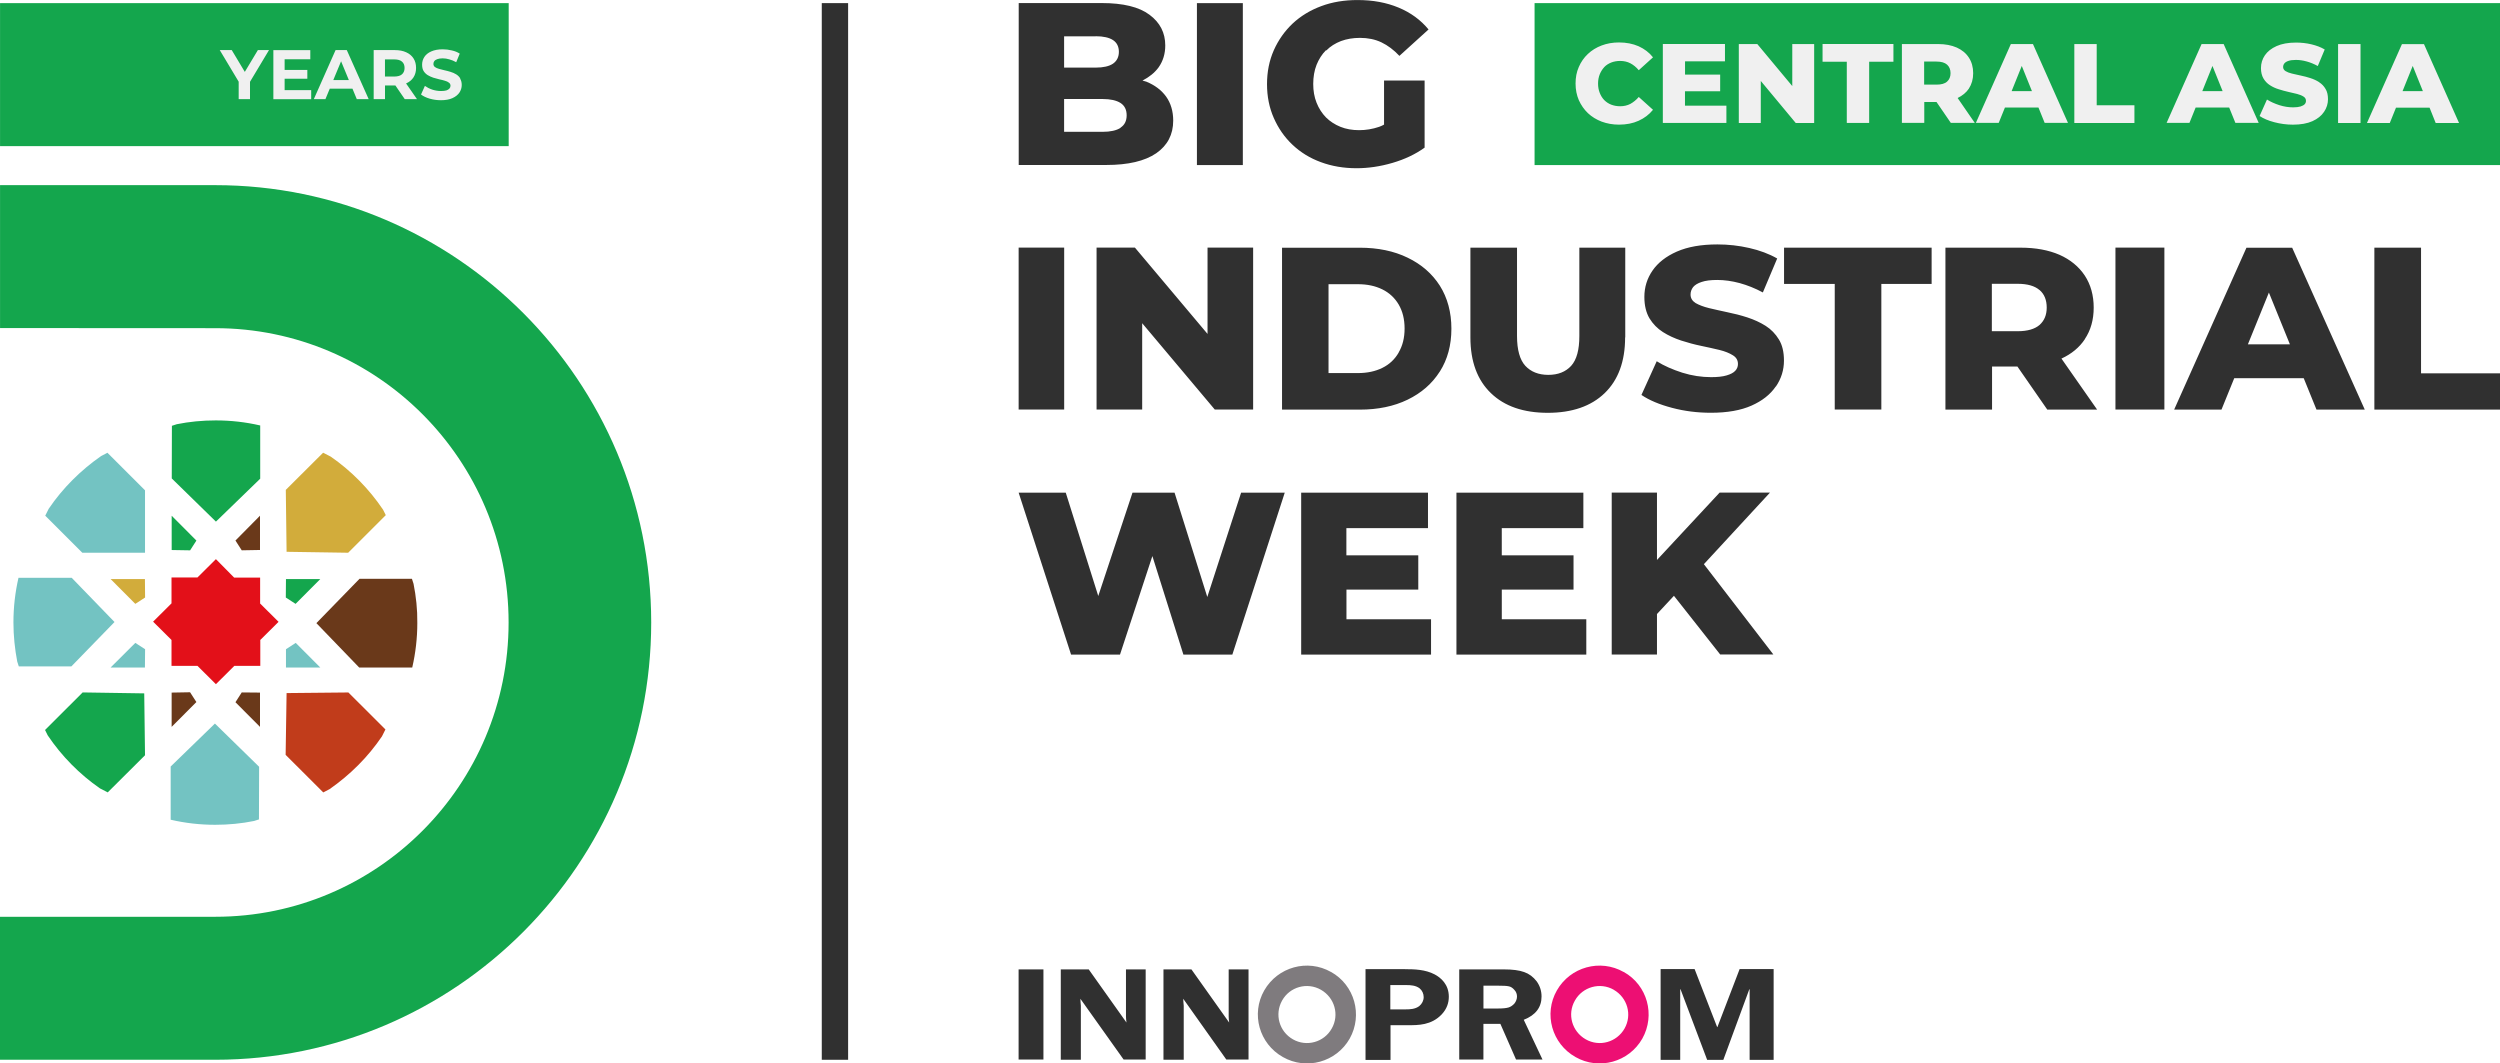 <svg width="134" height="57" viewBox="0 0 134 57" fill="none" xmlns="http://www.w3.org/2000/svg">
<g clip-path="url(#clip0_0_2717)">
<path d="M13.943 34.311L14.931 33.33L13.943 32.349V30.96H12.551L11.573 29.97L10.585 30.951H9.193V32.34L8.206 33.321L9.193 34.302V35.691H10.585L11.573 36.672L12.56 35.691H13.952V34.311H13.943Z" fill="#E31019"/>
<path d="M7.768 31.037H5.928L7.253 32.367L7.777 32.027L7.768 31.037ZM15.319 26.256L15.361 29.576L18.661 29.627L20.678 27.612L20.535 27.324C19.784 26.207 18.829 25.24 17.732 24.478L17.319 24.265L15.321 26.255L15.319 26.256Z" fill="#D2AC3B"/>
<path d="M9.202 25.64L11.574 27.959L13.947 25.658V22.803H13.938C13.169 22.625 12.376 22.534 11.56 22.534C10.842 22.534 10.142 22.603 9.475 22.738L9.214 22.823L9.206 25.64H9.202ZM9.202 29.481V27.644L10.527 28.974L10.19 29.498L9.202 29.481ZM15.328 31.037H17.168L15.843 32.367L15.319 32.027L15.328 31.037ZM7.773 40.484L7.731 37.165L4.431 37.114L2.414 39.127L2.558 39.416C3.309 40.532 4.263 41.499 5.361 42.259L5.774 42.472L7.772 40.483L7.773 40.484Z" fill="#14A64D"/>
<path d="M15.328 35.779H17.168L15.851 34.459L15.328 34.798V35.779ZM7.768 35.779H5.928L7.253 34.459L7.777 34.798L7.768 35.779ZM4.408 29.625H7.773V26.281L5.757 24.267L5.419 24.445C4.321 25.207 3.36 26.165 2.61 27.271L2.425 27.642L4.408 29.623V29.625ZM3.825 35.719L6.138 33.34L3.843 30.97H0.989V30.979C0.812 31.75 0.72 32.555 0.72 33.365C0.72 34.085 0.795 34.779 0.923 35.457L1.007 35.718H3.825V35.721V35.719ZM13.892 41.102L11.52 38.783L9.148 41.085V43.939H9.157C9.925 44.117 10.718 44.209 11.534 44.209C12.252 44.209 12.952 44.14 13.619 44.004L13.88 43.92L13.889 41.099L13.892 41.102Z" fill="#73C3C2"/>
<path d="M18.679 37.116L15.361 37.149L15.31 40.46L17.327 42.474L17.665 42.297C18.763 41.534 19.724 40.576 20.473 39.47L20.659 39.099L18.675 37.118H18.679V37.116Z" fill="#C13C1B"/>
<path d="M13.936 29.479V27.642L12.62 28.972L12.957 29.497L13.936 29.479ZM9.2 37.123V38.96L10.526 37.63L10.188 37.105L9.2 37.123ZM13.936 37.123V38.96L12.62 37.639L12.957 37.114L13.936 37.123ZM22.163 31.284L22.079 31.023H19.271L16.958 33.4L19.253 35.779H22.098V35.771C22.275 34.999 22.368 34.203 22.368 33.392C22.377 32.663 22.299 31.96 22.165 31.286L22.163 31.284Z" fill="#6A391A"/>
<path d="M45.459 0.167H44.047V56.804H45.459V0.167Z" fill="#303030"/>
<path d="M61.438 4.376C61.382 4.355 61.299 4.341 61.238 4.319C61.593 4.133 61.893 3.899 62.103 3.608C62.339 3.272 62.458 2.883 62.458 2.435C62.458 1.761 62.18 1.211 61.614 0.791C61.052 0.37 60.195 0.164 59.053 0.164H54.603V8.843H59.3C60.469 8.843 61.355 8.635 61.972 8.216C62.579 7.795 62.884 7.211 62.884 6.464C62.884 5.961 62.754 5.531 62.507 5.182C62.257 4.834 61.9 4.564 61.445 4.378H61.439L61.438 4.376ZM58.726 1.942C59.142 1.942 59.452 2.014 59.659 2.15C59.865 2.286 59.972 2.499 59.972 2.777C59.972 3.055 59.864 3.268 59.659 3.411C59.452 3.552 59.139 3.624 58.726 3.624H57.036V1.949H58.726V1.944V1.942ZM60.06 6.853C59.839 6.994 59.519 7.066 59.097 7.066H57.036V5.307H59.097C59.519 5.307 59.839 5.379 60.06 5.52C60.28 5.661 60.389 5.883 60.389 6.181C60.389 6.478 60.28 6.7 60.06 6.841V6.853ZM64.155 8.847H66.616V0.167H64.155V8.847ZM71.091 2.705C71.303 2.486 71.569 2.321 71.876 2.201C72.18 2.087 72.525 2.03 72.896 2.03C73.318 2.03 73.704 2.108 74.045 2.27C74.388 2.435 74.708 2.675 75.008 2.995L76.57 1.579C76.147 1.067 75.612 0.676 74.964 0.407C74.314 0.137 73.588 0.002 72.765 0.002C72.059 0.002 71.41 0.107 70.818 0.329C70.226 0.548 69.712 0.863 69.284 1.263C68.857 1.668 68.521 2.145 68.276 2.694C68.034 3.244 67.912 3.846 67.912 4.51C67.912 5.173 68.034 5.776 68.276 6.325C68.518 6.874 68.847 7.352 69.276 7.757C69.703 8.162 70.212 8.477 70.795 8.69C71.382 8.908 72.021 9.017 72.707 9.017C73.336 9.017 73.978 8.924 74.633 8.732C75.291 8.54 75.862 8.271 76.359 7.913V4.318H74.185V6.679C74.097 6.721 74.013 6.772 73.919 6.799C73.569 6.918 73.213 6.977 72.851 6.977C72.488 6.977 72.15 6.92 71.851 6.799C71.552 6.679 71.289 6.508 71.074 6.295C70.862 6.077 70.689 5.813 70.568 5.506C70.445 5.2 70.389 4.864 70.389 4.501C70.389 4.138 70.445 3.781 70.568 3.474C70.69 3.175 70.852 2.912 71.074 2.691L71.09 2.706H71.095L71.091 2.705ZM64.712 32.002L62.956 26.406H60.702L58.867 31.946L57.124 26.406H54.599L57.409 35.086H60.032L61.767 29.805L63.43 35.086H66.054L68.863 26.406H66.524L64.71 32.002H64.712ZM72.166 31.603H76.02V29.766H72.166V28.308H76.54V26.408H69.743V35.087H76.704V33.194H72.17V31.606L72.166 31.603ZM80.495 31.603H84.341V29.766H80.495V28.308H84.868V26.408H78.065V35.087H85.026V33.194H80.496V31.606L80.493 31.603H80.495ZM94.872 26.404H92.171L88.814 30.014V26.404H86.388V35.084H88.814V32.911L89.723 31.935L92.202 35.08H95.052L91.328 30.24L94.87 26.404H94.872ZM54.599 21.951H57.04V13.272H54.599V21.951ZM61.221 17.324L65.112 21.951H67.168V13.272H64.724V17.899L60.832 13.272H58.776V21.951H61.221V17.324ZM77.174 19.917C77.587 19.269 77.795 18.502 77.795 17.619C77.795 16.737 77.585 15.961 77.174 15.311C76.76 14.663 76.183 14.165 75.447 13.811C74.712 13.453 73.852 13.277 72.884 13.277H68.717V21.956H72.884C73.859 21.956 74.712 21.779 75.447 21.423C76.183 21.066 76.76 20.567 77.174 19.914V19.919V19.917ZM74.969 18.898C74.759 19.261 74.472 19.532 74.096 19.717C73.721 19.903 73.288 19.997 72.783 19.997H71.209V15.233H72.783C73.288 15.233 73.721 15.327 74.096 15.512C74.472 15.698 74.759 15.968 74.969 16.322C75.178 16.679 75.286 17.105 75.286 17.609C75.286 18.113 75.178 18.533 74.969 18.891V18.896V18.898ZM87.114 18.086V13.275H84.653V18.009C84.653 18.755 84.509 19.283 84.213 19.611C83.917 19.931 83.51 20.093 82.99 20.093C82.469 20.093 82.056 19.928 81.76 19.611C81.465 19.291 81.312 18.755 81.312 18.009V13.275H78.814V18.086C78.814 19.373 79.182 20.37 79.915 21.074C80.645 21.78 81.666 22.127 82.96 22.127C84.254 22.127 85.276 21.779 86.008 21.074C86.738 20.37 87.106 19.373 87.106 18.086H87.114ZM95.185 20.722C95.476 20.296 95.62 19.831 95.62 19.328C95.62 18.871 95.532 18.493 95.35 18.197C95.168 17.898 94.928 17.648 94.637 17.465C94.341 17.278 94.016 17.132 93.659 17.014C93.303 16.899 92.941 16.806 92.585 16.735C92.232 16.658 91.897 16.586 91.602 16.514C91.306 16.441 91.066 16.348 90.884 16.244C90.705 16.13 90.614 15.98 90.614 15.788C90.614 15.638 90.66 15.512 90.751 15.388C90.847 15.274 90.996 15.181 91.209 15.112C91.419 15.04 91.694 15.006 92.044 15.006C92.428 15.006 92.834 15.063 93.24 15.172C93.653 15.286 94.067 15.448 94.489 15.675L95.257 13.855C94.823 13.606 94.32 13.42 93.764 13.293C93.205 13.164 92.633 13.101 92.053 13.101C91.183 13.101 90.465 13.229 89.879 13.485C89.299 13.74 88.865 14.082 88.575 14.503C88.284 14.924 88.138 15.394 88.138 15.918C88.138 16.38 88.235 16.765 88.413 17.065C88.596 17.364 88.841 17.614 89.131 17.797C89.422 17.984 89.753 18.134 90.11 18.253C90.465 18.368 90.828 18.466 91.183 18.539C91.538 18.611 91.866 18.688 92.162 18.757C92.458 18.829 92.698 18.928 92.88 19.042C93.069 19.157 93.154 19.312 93.154 19.511C93.154 19.651 93.104 19.775 93.011 19.873C92.915 19.979 92.757 20.06 92.547 20.122C92.337 20.185 92.062 20.215 91.715 20.215C91.201 20.215 90.686 20.137 90.171 19.976C89.656 19.81 89.2 19.613 88.8 19.363L87.981 21.169C88.403 21.455 88.947 21.682 89.62 21.86C90.287 22.038 90.98 22.124 91.708 22.124C92.585 22.124 93.308 21.995 93.883 21.74C94.457 21.485 94.891 21.143 95.182 20.713L95.191 20.719L95.185 20.722ZM95.625 15.218H98.342V21.951H100.84V15.218H103.535V13.274H95.625V15.218ZM111.744 18.179C112.064 17.702 112.222 17.14 112.222 16.487C112.222 15.834 112.063 15.256 111.744 14.77C111.424 14.288 110.968 13.915 110.392 13.659C109.806 13.404 109.109 13.275 108.307 13.275H104.275V21.955H106.774V19.646H108.134L109.734 21.955H112.406L110.494 19.22C111.03 18.972 111.452 18.628 111.748 18.181L111.744 18.178V18.179ZM109.321 15.545C109.575 15.763 109.704 16.079 109.704 16.484C109.704 16.889 109.573 17.188 109.321 17.417C109.067 17.635 108.678 17.753 108.155 17.753H106.763V15.212H108.155C108.675 15.212 109.067 15.327 109.321 15.549V15.545ZM113.388 21.951H116.011V13.272H113.388V21.951ZM120.41 13.277L116.534 21.956H119.071L119.756 20.27H123.479L124.164 21.956H126.752L122.86 13.277H120.41ZM120.487 18.456L121.613 15.681L122.739 18.456H120.482H120.487ZM129.768 20.007V13.274H127.266V21.953H134V20.009H129.766L129.768 20.007Z" fill="#303030"/>
<path d="M87.029 52.099C85.77 51.383 84.166 51.828 83.448 53.087C82.731 54.344 83.179 55.943 84.448 56.658C85.707 57.375 87.311 56.929 88.028 55.67C88.737 54.404 88.3 52.805 87.032 52.096L87.029 52.099ZM86.496 53.052C87.232 53.473 87.493 54.397 87.074 55.132C86.656 55.864 85.728 56.128 84.993 55.707C84.257 55.288 83.993 54.364 84.415 53.628C84.828 52.892 85.765 52.631 86.5 53.052H86.498H86.496Z" fill="#ED0F73"/>
<path d="M55.928 56.792H54.597V51.96H55.928V56.792ZM66.925 51.96H65.857V54.484C65.857 54.552 65.865 54.667 65.883 54.808L63.861 51.96H62.362V56.801H63.448V53.908C63.448 53.853 63.439 53.785 63.43 53.698C63.43 53.674 63.421 53.61 63.421 53.533L65.731 56.792H66.921V51.96H66.925ZM61.411 51.96H60.352V54.484C60.352 54.552 60.361 54.667 60.379 54.808L58.356 51.96H56.858V56.801H57.934V53.908C57.934 53.853 57.926 53.785 57.917 53.698C57.917 53.674 57.908 53.61 57.908 53.533L60.226 56.792H61.408V51.96H61.411ZM80.42 54.878L81.26 56.792H82.678L81.673 54.661C82.314 54.41 82.627 53.989 82.627 53.413C82.627 53.115 82.54 52.842 82.365 52.599C82.183 52.362 81.964 52.196 81.692 52.101C81.428 52.006 81.071 51.96 80.624 51.96H78.215V56.792H79.511V54.878H80.42ZM79.507 52.823V52.832H80.267C80.567 52.832 80.766 52.841 80.871 52.867C80.98 52.885 81.083 52.955 81.171 53.059C81.269 53.161 81.311 53.284 81.311 53.416C81.311 53.549 81.256 53.686 81.171 53.792C81.074 53.897 80.971 53.966 80.857 54.001C80.743 54.036 80.553 54.056 80.299 54.056H79.513V52.825L79.509 52.821L79.507 52.823ZM75.311 51.944H73.192V56.812H74.532V54.95H75.495C76.004 54.95 76.722 54.959 77.28 54.366C77.554 54.072 77.657 53.748 77.657 53.423C77.657 52.761 77.226 52.401 76.894 52.226C76.395 51.965 75.817 51.948 75.307 51.948V51.944H75.311ZM75.362 54.103H74.521V52.8H75.386C75.607 52.8 75.889 52.818 76.09 52.974C76.23 53.089 76.309 53.263 76.309 53.446C76.309 53.63 76.221 53.804 76.072 53.927C75.854 54.093 75.563 54.102 75.363 54.102V54.105L75.362 54.103ZM92.039 55.052L90.831 51.943H89.009V56.81H90.059V53.026H90.077L91.504 56.81H92.37L93.762 53.026H93.78V56.81H95.067V51.943H93.244L92.053 55.052H92.036H92.039Z" fill="#303030"/>
<path d="M71.344 52.099C70.085 51.383 68.485 51.828 67.763 53.087C67.045 54.344 67.492 55.943 68.763 56.658C70.023 57.375 71.625 56.929 72.343 55.67C73.052 54.404 72.608 52.805 71.344 52.096V52.099ZM70.803 53.052C71.538 53.473 71.802 54.397 71.38 55.132C70.971 55.864 70.031 56.128 69.299 55.707C68.563 55.288 68.308 54.364 68.721 53.628C69.131 52.892 70.067 52.631 70.803 53.052Z" fill="#7F7B7E"/>
<path d="M134 0.167H82.253V8.848H134V0.167Z" fill="#14A64D"/>
<path d="M85.987 3.597C86.088 3.492 86.211 3.411 86.362 3.351C86.505 3.296 86.666 3.266 86.84 3.266C87.043 3.266 87.228 3.309 87.389 3.393C87.55 3.478 87.703 3.601 87.838 3.763L88.601 3.073C88.398 2.814 88.137 2.62 87.829 2.479C87.517 2.344 87.171 2.275 86.778 2.275C86.444 2.275 86.132 2.329 85.849 2.437C85.565 2.543 85.318 2.696 85.11 2.893C84.9 3.09 84.739 3.323 84.623 3.592C84.504 3.86 84.45 4.156 84.45 4.478C84.45 4.8 84.509 5.096 84.623 5.364C84.742 5.631 84.905 5.865 85.11 6.063C85.32 6.26 85.565 6.411 85.849 6.519C86.132 6.624 86.444 6.681 86.778 6.681C87.171 6.681 87.524 6.612 87.829 6.473C88.14 6.332 88.394 6.14 88.601 5.885L87.838 5.198C87.699 5.36 87.547 5.48 87.389 5.568C87.228 5.652 87.046 5.695 86.84 5.695C86.666 5.695 86.507 5.665 86.362 5.61C86.218 5.555 86.092 5.469 85.987 5.364C85.885 5.258 85.805 5.129 85.745 4.976C85.686 4.828 85.656 4.664 85.656 4.481C85.656 4.298 85.686 4.133 85.745 3.986C85.805 3.839 85.885 3.71 85.987 3.599V3.597ZM90.318 4.893H92.201V3.999H90.318V3.287H92.458V2.359H89.128V6.591H92.535V5.663H90.315V4.892H90.318V4.893ZM96.068 4.615L94.191 2.361H93.2V6.593H94.378V4.339L96.252 6.593H97.239V2.361H96.066V4.615H96.068ZM97.689 3.309H98.988V6.591H100.187V3.309H101.488V2.359H97.689V3.309ZM105.531 4.749C105.683 4.515 105.762 4.245 105.762 3.923C105.762 3.601 105.685 3.323 105.531 3.088C105.378 2.851 105.16 2.675 104.881 2.548C104.599 2.425 104.265 2.361 103.88 2.361H101.942V6.587H103.141V5.466H103.796L104.564 6.587H105.848L104.929 5.253C105.182 5.129 105.389 4.964 105.533 4.749H105.529H105.531ZM104.363 3.465C104.486 3.576 104.549 3.726 104.549 3.921C104.549 4.117 104.486 4.263 104.363 4.374C104.24 4.485 104.051 4.536 103.801 4.536H103.134V3.3H103.801C104.051 3.3 104.237 3.354 104.363 3.465ZM107.782 2.361L105.907 6.587H107.131L107.464 5.765H109.262L109.594 6.587H110.844L108.966 2.361H107.784H107.782ZM107.823 4.885L108.367 3.534L108.912 4.885H107.823ZM112.383 2.361H111.184V6.593H114.405V5.643H112.383V2.361ZM118.005 2.361L116.13 6.587H117.354L117.686 5.765H119.484L119.817 6.587H121.067L119.188 2.361H118.007H118.005ZM118.043 4.885L118.588 3.534L119.132 4.885H118.043ZM124.302 4.402C124.162 4.312 124.007 4.24 123.833 4.185C123.663 4.131 123.49 4.083 123.319 4.05C123.147 4.011 122.986 3.978 122.849 3.944C122.706 3.911 122.588 3.863 122.506 3.812C122.422 3.758 122.375 3.685 122.375 3.594C122.375 3.522 122.396 3.458 122.443 3.398C122.485 3.344 122.562 3.296 122.662 3.263C122.764 3.229 122.895 3.212 123.059 3.212C123.245 3.212 123.436 3.238 123.634 3.293C123.833 3.347 124.031 3.428 124.234 3.539L124.605 2.652C124.395 2.528 124.157 2.439 123.888 2.375C123.618 2.312 123.343 2.282 123.068 2.282C122.652 2.282 122.303 2.345 122.026 2.469C121.745 2.595 121.54 2.757 121.398 2.963C121.258 3.168 121.188 3.398 121.188 3.65C121.188 3.876 121.235 4.06 121.323 4.208C121.41 4.356 121.526 4.476 121.666 4.566C121.806 4.656 121.962 4.731 122.139 4.784C122.308 4.839 122.482 4.886 122.653 4.925C122.825 4.964 122.979 4.997 123.126 5.036C123.266 5.075 123.38 5.117 123.469 5.177C123.558 5.231 123.6 5.309 123.6 5.406C123.6 5.474 123.579 5.533 123.532 5.584C123.485 5.635 123.413 5.673 123.312 5.707C123.21 5.737 123.079 5.754 122.914 5.754C122.669 5.754 122.42 5.716 122.168 5.635C121.923 5.554 121.703 5.457 121.51 5.335L121.114 6.218C121.317 6.353 121.578 6.466 121.9 6.55C122.224 6.635 122.555 6.682 122.902 6.682C123.32 6.682 123.67 6.619 123.945 6.496C124.22 6.372 124.43 6.205 124.57 5.994C124.71 5.786 124.78 5.562 124.78 5.316C124.78 5.098 124.738 4.907 124.649 4.767C124.565 4.619 124.45 4.499 124.306 4.409H124.315V4.406L124.299 4.4L124.302 4.402ZM125.321 6.593H126.524V2.361H125.321V6.593ZM130.554 6.593H131.805L129.926 2.366H128.744L126.869 6.593H128.093L128.426 5.77H130.224L130.553 6.593H130.556H130.554ZM128.777 4.885L129.322 3.534L129.866 4.885H128.777Z" fill="#F0F0F0"/>
<path d="M27.266 0.167H0.002V7.832H27.266V0.167ZM34.905 33.362C34.905 46.306 24.442 56.799 11.541 56.803H0V49.139H11.541C20.225 49.139 27.261 42.075 27.261 33.365C27.261 24.656 20.221 17.59 11.534 17.59L0.002 17.584V9.924H11.534C24.437 9.924 34.901 20.419 34.905 33.362Z" fill="#14A64D"/>
<path d="M24.67 4.203C24.616 4.113 24.541 4.041 24.451 3.985C24.362 3.93 24.262 3.886 24.152 3.853C24.043 3.819 23.936 3.789 23.826 3.767C23.719 3.742 23.62 3.715 23.53 3.691C23.441 3.666 23.369 3.634 23.311 3.592C23.257 3.55 23.231 3.494 23.231 3.427C23.231 3.37 23.247 3.319 23.278 3.277C23.311 3.231 23.366 3.196 23.439 3.17C23.515 3.143 23.611 3.127 23.726 3.127C23.842 3.127 23.963 3.145 24.085 3.182C24.208 3.215 24.33 3.266 24.453 3.335L24.642 2.874C24.52 2.796 24.379 2.738 24.218 2.703C24.059 2.664 23.898 2.643 23.73 2.643C23.485 2.643 23.278 2.682 23.11 2.758C22.949 2.83 22.826 2.928 22.744 3.055C22.664 3.178 22.625 3.314 22.625 3.464C22.625 3.605 22.651 3.719 22.706 3.809C22.762 3.899 22.837 3.971 22.926 4.027C23.016 4.082 23.115 4.126 23.222 4.163C23.332 4.198 23.441 4.228 23.548 4.253C23.658 4.274 23.758 4.3 23.847 4.328C23.936 4.353 24.008 4.385 24.062 4.43C24.117 4.469 24.147 4.527 24.147 4.596C24.147 4.65 24.129 4.702 24.092 4.744C24.055 4.786 24.003 4.82 23.928 4.846C23.856 4.867 23.76 4.879 23.641 4.879C23.483 4.879 23.327 4.855 23.171 4.804C23.019 4.753 22.888 4.684 22.774 4.606L22.567 5.066C22.685 5.156 22.839 5.232 23.031 5.288C23.224 5.343 23.424 5.372 23.635 5.372C23.884 5.372 24.09 5.334 24.255 5.258C24.42 5.182 24.542 5.084 24.626 4.96C24.707 4.837 24.749 4.702 24.749 4.555C24.749 4.418 24.719 4.304 24.661 4.214L24.667 4.21L24.67 4.203ZM21.765 4.471H21.771C21.941 4.395 22.07 4.288 22.163 4.147C22.256 4.002 22.301 3.835 22.301 3.64C22.301 3.444 22.256 3.27 22.163 3.129C22.07 2.985 21.939 2.877 21.771 2.802C21.601 2.724 21.4 2.685 21.163 2.685H20.029V5.314H20.636V4.582H21.193L21.695 5.314H22.35L21.764 4.471H21.765ZM20.634 3.184H21.128C21.317 3.184 21.454 3.222 21.547 3.303C21.64 3.384 21.685 3.495 21.685 3.643C21.685 3.791 21.638 3.899 21.547 3.983C21.454 4.064 21.314 4.103 21.128 4.103H20.634V3.185V3.184ZM18.586 2.685H17.987L16.821 5.314H17.443L17.676 4.751H18.891L19.124 5.314H19.761L18.588 2.685H18.584H18.586ZM17.865 4.29L18.282 3.284L18.698 4.29H17.867H17.865ZM16.68 4.827V5.316H14.652V2.687H16.632V3.177H15.256V3.747H16.473V4.221H15.256V4.83H16.683L16.68 4.827ZM14.418 2.685L13.4 4.385V5.314H12.793V4.378L11.779 2.685H12.422L13.122 3.853L13.822 2.685H14.418Z" fill="#F0F0F0"/>
</g>
<defs>
<clipPath id="clip0_0_2717">
<rect width="134" height="57" fill="white"/>
</clipPath>
</defs>
</svg>
